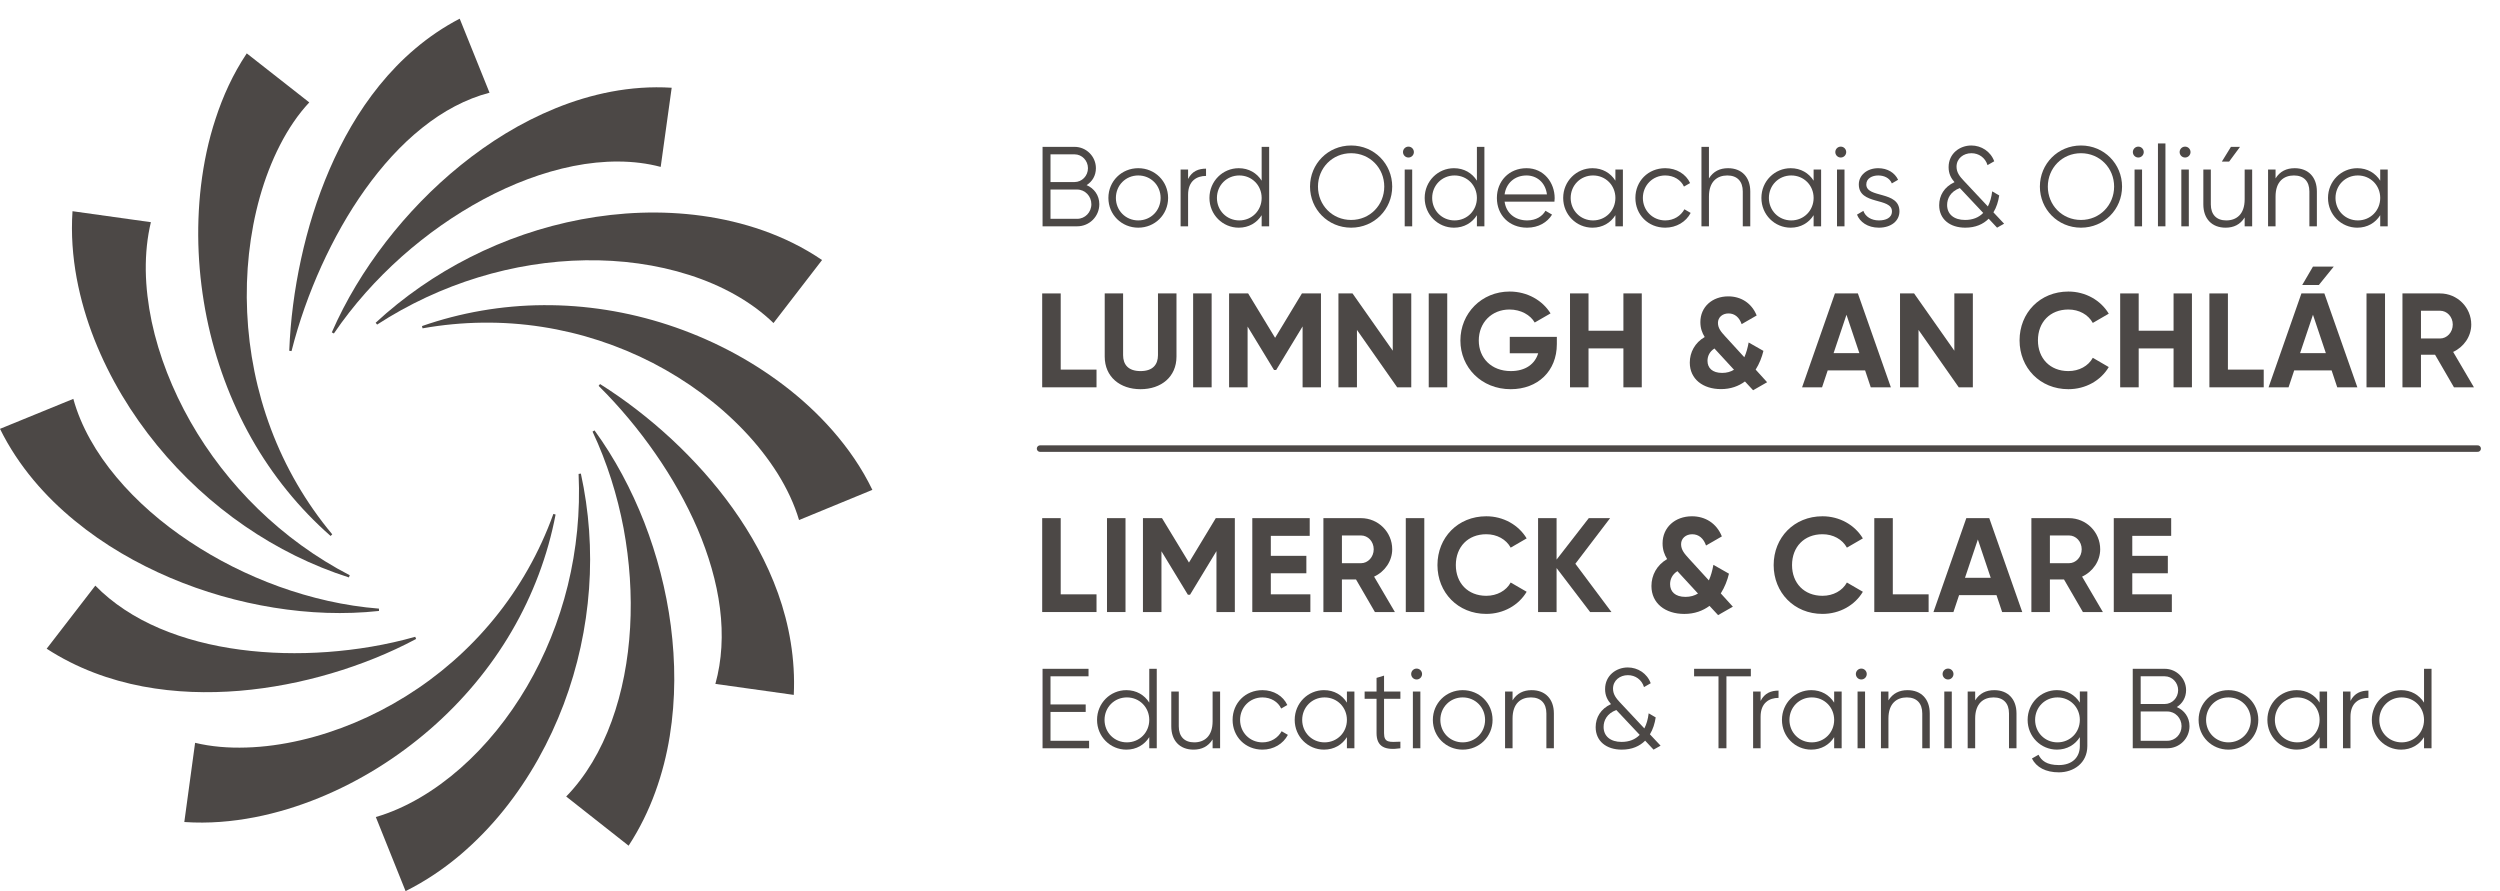 <?xml version="1.0" encoding="UTF-8"?> <svg xmlns="http://www.w3.org/2000/svg" xmlns:xlink="http://www.w3.org/1999/xlink" version="1.1" id="Layer_1" x="0px" y="0px" width="379.386px" height="135.229px" viewBox="0 0 379.386 135.229" xml:space="preserve"> <path fill="#4C4846" d="M11.633,42.198c-0.596-3.248-0.865-6.652-0.63-10.146l11.896,1.666c-0.554,2.291-0.804,4.771-0.777,7.32 c0.033,2.544,0.352,5.162,0.894,7.762c1.11,5.215,3.147,10.371,5.883,15.193c5.487,9.645,13.878,17.967,24.178,23.305l-0.132,0.33 C41.832,84.077,31.59,77.054,23.835,67.571c-3.872-4.741-7.147-10.105-9.503-16.041C13.162,48.563,12.239,45.455,11.633,42.198z"></path> <path fill="#4C4846" d="M38.167,66.531c3.184,5.634,7.271,10.654,12.003,14.804l0.251-0.248c-4.016-4.811-7.146-10.242-9.299-15.975 c-2.153-5.725-3.341-11.732-3.613-17.713c-0.271-5.979,0.367-11.939,1.921-17.492c0.783-2.77,1.8-5.437,3.057-7.887 c1.251-2.447,2.756-4.678,4.447-6.479L37.447,8.1c-2.122,3.177-3.618,6.514-4.719,9.881c-1.117,3.365-1.814,6.772-2.224,10.172 c-0.803,6.789-0.438,13.551,0.865,20.039C32.688,54.684,34.992,60.899,38.167,66.531z"></path> <path fill="#4C4846" d="M58.552,36.721c-3.289,4.26-6.081,8.866-8.198,13.718l0.315,0.17c2.946-4.337,6.445-8.224,10.266-11.638 c3.836-3.409,8.018-6.354,12.413-8.717c4.388-2.355,9.023-4.126,13.646-5.053c4.616-0.925,9.232-0.95,13.27,0.127l1.668-12.012 c-3.14-0.199-6.229,0.041-9.178,0.597c-2.939,0.556-5.757,1.423-8.428,2.509c-5.343,2.174-10.115,5.175-14.4,8.635 C65.643,28.52,61.847,32.454,58.552,36.721z"></path> <path fill="#4C4846" d="M43.894,53.231l0.346,0.051c1.132-4.473,2.674-8.791,4.54-12.912c1.875-4.115,4.07-8.039,6.616-11.605 c2.544-3.568,5.443-6.787,8.651-9.348c3.189-2.566,6.695-4.426,10.24-5.348L69.761,2.834c-2.445,1.27-4.696,2.811-6.725,4.526 c-2.031,1.714-3.842,3.603-5.447,5.583c-3.225,3.977-5.653,8.316-7.578,12.758c-1.918,4.45-3.325,9.019-4.328,13.632 C44.68,43.945,44.074,48.596,43.894,53.231z"></path> <path fill="#4C4846" d="M11.367,79.036c4.473,3.674,9.388,6.48,14.472,8.65c5.094,2.16,10.373,3.664,15.702,4.523 c5.332,0.863,10.722,1.078,15.973,0.506l-0.005-0.354c-5.229-0.412-10.327-1.605-15.169-3.346c-4.831-1.75-9.422-4.064-13.609-6.852 c-4.186-2.781-7.976-6.063-11.049-9.74c-3.087-3.667-5.425-7.769-6.553-11.895L0,65.078c1.401,2.851,3.141,5.437,5.066,7.748 C6.996,75.144,9.119,77.2,11.367,79.036z"></path> <path fill="#4C4846" d="M88.2,33.292c-11.86,2.242-22.714,7.852-31.193,15.687l0.221,0.279c9.617-6.244,20.74-9.598,31.604-9.758 c5.43-0.081,10.814,0.639,15.767,2.227c4.938,1.572,9.449,4.054,12.78,7.297l7.372-9.564c-2.838-1.93-5.861-3.391-8.933-4.479 c-3.073-1.082-6.188-1.801-9.299-2.232C100.301,31.894,94.125,32.182,88.2,33.292z"></path> <path fill="#4C4846" d="M111.206,77.144c-2.771-3.883-5.922-7.36-9.299-10.508c-3.39-3.137-7.018-5.943-10.848-8.357l-0.214,0.278 c3.197,3.172,6.071,6.623,8.602,10.267c2.526,3.635,4.704,7.473,6.409,11.43c1.682,3.951,2.896,8.035,3.401,12.049 c0.514,4.014,0.293,7.934-0.694,11.482l11.896,1.668c0.26-5.41-0.689-10.668-2.383-15.404 C116.372,85.298,113.972,81.019,111.206,77.144z"></path> <path fill="#4C4846" d="M36.338,104.833c4.784-0.404,9.438-1.318,13.93-2.643c4.482-1.326,8.82-3.059,12.879-5.223l-0.132-0.332 c-4.386,1.246-8.877,1.98-13.338,2.309c-4.453,0.322-8.903,0.219-13.224-0.355c-4.311-0.568-8.484-1.631-12.26-3.242 c-3.777-1.611-7.124-3.803-9.728-6.475l-7.382,9.572c4.596,2.986,9.621,4.785,14.577,5.725 C26.631,105.104,31.557,105.224,36.338,104.833z"></path> <path fill="#4C4846" d="M97.766,79.255c-1.952-4.988-4.47-9.702-7.544-13.938L89.921,65.5c2.22,4.713,3.761,9.667,4.712,14.674 c0.927,5.014,1.274,10.084,0.99,15.045c-0.281,4.951-1.195,9.814-2.805,14.234c-1.6,4.426-3.946,8.402-6.896,11.422l9.472,7.463 c1.694-2.598,3.037-5.35,4.05-8.146c1.019-2.799,1.737-5.643,2.192-8.475c0.915-5.678,0.866-11.309,0.163-16.754 C101.087,89.511,99.701,84.243,97.766,79.255z"></path> <path fill="#4C4846" d="M126.379,65.372c-2.298-2.625-4.833-4.938-7.517-6.969c-5.368-4.066-11.303-7.074-17.47-9.102 c-6.167-2.021-12.581-3.033-18.923-2.992c-6.342,0.036-12.591,1.135-18.43,3.174l0.085,0.344c6.048-1.079,12.196-1.145,18.116-0.226 c5.918,0.913,11.611,2.795,16.814,5.471c5.191,2.687,9.92,6.167,13.817,10.248c1.954,2.046,3.689,4.239,5.133,6.537 c1.429,2.291,2.558,4.693,3.255,7.061l11.129-4.58C130.756,70.958,128.676,68.004,126.379,65.372z"></path> <path fill="#4C4846" d="M88.15,71.868l-0.346,0.053c0.27,5.754-0.303,11.467-1.637,16.918c-1.342,5.453-3.447,10.641-6.204,15.354 c-2.756,4.699-6.169,8.939-10.085,12.389c-3.909,3.441-8.342,6.098-12.844,7.406l4.515,11.242c3.044-1.518,5.8-3.391,8.271-5.477 c2.466-2.092,4.684-4.398,6.647-6.842c3.937-4.906,6.929-10.361,9.078-16.039c2.142-5.686,3.415-11.607,3.846-17.52 C89.827,83.429,89.387,77.526,88.15,71.868z"></path> <path fill="#4C4846" d="M77.643,95.808c3.24-5.539,5.497-11.568,6.67-17.725l-0.337-0.094c-2.105,5.852-5.183,11.258-9.016,15.932 c-3.817,4.674-8.381,8.633-13.376,11.74c-4.986,3.102-10.413,5.385-15.943,6.67c-2.754,0.641-5.541,1.029-8.251,1.109 c-2.72,0.092-5.377-0.133-7.784-0.715l-1.637,12.02c3.716,0.254,7.28-0.066,10.693-0.725c3.405-0.664,6.66-1.678,9.771-2.945 c6.226-2.549,11.879-6.113,16.821-10.395C70.194,106.394,74.41,101.354,77.643,95.808z"></path> <g> <path fill="#4C4846" d="M166.826,30.985c0,1.861-1.499,3.359-3.359,3.359h-5.254V22.286h4.857c1.792,0,3.239,1.464,3.239,3.239 c0,1.12-0.552,2.033-1.413,2.567C166.033,28.574,166.826,29.642,166.826,30.985z M159.418,23.423v4.203h3.652 c1.12,0,2.033-0.93,2.033-2.102c0-1.154-0.913-2.102-2.033-2.102H159.418z M165.62,30.985c0-1.223-0.965-2.222-2.153-2.222h-4.049 v4.444h4.049C164.655,33.208,165.62,32.226,165.62,30.985z"></path> <path fill="#4C4846" d="M168.204,30.038c0-2.55,2.016-4.514,4.531-4.514c2.515,0,4.53,1.964,4.53,4.514 c0,2.549-2.016,4.513-4.53,4.513C170.22,34.551,168.204,32.587,168.204,30.038z M176.129,30.038c0-1.913-1.481-3.411-3.394-3.411 s-3.394,1.499-3.394,3.411c0,1.912,1.481,3.411,3.394,3.411S176.129,31.95,176.129,30.038z"></path> <path fill="#4C4846" d="M183.021,25.593v1.103c-1.379,0-2.723,0.724-2.723,2.86v4.789h-1.137v-8.614h1.137v1.43 C180.901,25.955,181.918,25.593,183.021,25.593z"></path> <path fill="#4C4846" d="M192.6,22.286v12.059h-1.138v-1.688c-0.724,1.154-1.946,1.895-3.479,1.895c-2.43,0-4.445-1.964-4.445-4.513 c0-2.55,2.016-4.514,4.445-4.514c1.533,0,2.756,0.741,3.479,1.895v-5.134H192.6z M191.462,30.038c0-1.913-1.481-3.411-3.394-3.411 s-3.394,1.499-3.394,3.411c0,1.912,1.481,3.411,3.394,3.411S191.462,31.95,191.462,30.038z"></path> <path fill="#4C4846" d="M198.802,28.315c0-3.446,2.722-6.236,6.236-6.236s6.236,2.791,6.236,6.236c0,3.445-2.722,6.236-6.236,6.236 S198.802,31.761,198.802,28.315z M210.068,28.315c0-2.808-2.17-5.065-5.03-5.065s-5.03,2.257-5.03,5.065 c0,2.808,2.17,5.064,5.03,5.064S210.068,31.123,210.068,28.315z"></path> <path fill="#4C4846" d="M212.911,23.078c0-0.448,0.362-0.827,0.827-0.827s0.826,0.379,0.826,0.827s-0.361,0.827-0.826,0.827 S212.911,23.526,212.911,23.078z M213.17,25.731h1.137v8.614h-1.137V25.731z"></path> <path fill="#4C4846" d="M225.264,22.286v12.059h-1.137v-1.688c-0.725,1.154-1.947,1.895-3.48,1.895 c-2.43,0-4.445-1.964-4.445-4.513c0-2.55,2.016-4.514,4.445-4.514c1.533,0,2.756,0.741,3.48,1.895v-5.134H225.264z M224.127,30.038 c0-1.913-1.482-3.411-3.395-3.411s-3.394,1.499-3.394,3.411c0,1.912,1.481,3.411,3.394,3.411S224.127,31.95,224.127,30.038z"></path> <path fill="#4C4846" d="M235.928,30.072c0,0.172-0.018,0.362-0.035,0.534h-7.563c0.241,1.757,1.603,2.842,3.429,2.842 c1.36,0,2.309-0.637,2.773-1.464l0.999,0.586c-0.724,1.171-2.05,1.981-3.79,1.981c-2.722,0-4.582-1.912-4.582-4.513 c0-2.533,1.826-4.514,4.496-4.514C234.291,25.524,235.928,27.712,235.928,30.072z M228.33,29.504h6.426 c-0.241-1.895-1.619-2.877-3.101-2.877C229.847,26.627,228.555,27.815,228.33,29.504z"></path> <path fill="#4C4846" d="M246.282,25.731v8.614h-1.138v-1.688c-0.724,1.154-1.946,1.895-3.479,1.895 c-2.429,0-4.444-1.964-4.444-4.513c0-2.55,2.016-4.514,4.444-4.514c1.533,0,2.756,0.741,3.479,1.895v-1.688H246.282z M245.145,30.038c0-1.913-1.481-3.411-3.394-3.411s-3.394,1.499-3.394,3.411c0,1.912,1.481,3.411,3.394,3.411 S245.145,31.95,245.145,30.038z"></path> <path fill="#4C4846" d="M248.178,30.038c0-2.55,1.929-4.514,4.53-4.514c1.706,0,3.152,0.896,3.772,2.257l-0.93,0.534 c-0.465-1.017-1.551-1.688-2.843-1.688c-1.912,0-3.394,1.499-3.394,3.411c0,1.912,1.481,3.411,3.394,3.411 c1.31,0,2.36-0.689,2.911-1.688l0.948,0.551c-0.707,1.361-2.171,2.239-3.859,2.239C250.106,34.551,248.178,32.587,248.178,30.038z"></path> <path fill="#4C4846" d="M265.611,29.056v5.289h-1.137v-5.289c0-1.533-0.844-2.429-2.343-2.429c-1.516,0-2.791,0.896-2.791,3.204 v4.514h-1.137V22.286h1.137v4.789c0.672-1.085,1.671-1.55,2.895-1.55C264.337,25.524,265.611,26.903,265.611,29.056z"></path> <path fill="#4C4846" d="M276.362,25.731v8.614h-1.138v-1.688c-0.724,1.154-1.946,1.895-3.479,1.895 c-2.429,0-4.444-1.964-4.444-4.513c0-2.55,2.016-4.514,4.444-4.514c1.533,0,2.756,0.741,3.479,1.895v-1.688H276.362z M275.225,30.038c0-1.913-1.481-3.411-3.394-3.411s-3.394,1.499-3.394,3.411c0,1.912,1.481,3.411,3.394,3.411 S275.225,31.95,275.225,30.038z"></path> <path fill="#4C4846" d="M278.516,23.078c0-0.448,0.362-0.827,0.827-0.827s0.827,0.379,0.827,0.827s-0.362,0.827-0.827,0.827 S278.516,23.526,278.516,23.078z M278.774,25.731h1.137v8.614h-1.137V25.731z"></path> <path fill="#4C4846" d="M288.249,32.071c0,1.464-1.274,2.48-3.118,2.48c-1.723,0-2.894-0.878-3.324-1.981l0.965-0.568 c0.31,0.878,1.205,1.447,2.359,1.447c1.017,0,1.981-0.362,1.981-1.378c0-2.136-5.03-0.913-5.03-4.083 c0-1.378,1.223-2.463,2.945-2.463c1.413,0,2.516,0.689,3.016,1.757l-0.948,0.551c-0.361-0.879-1.24-1.206-2.067-1.206 c-0.896,0-1.809,0.431-1.809,1.361C283.219,30.124,288.249,28.901,288.249,32.071z"></path> <path fill="#4C4846" d="M303.064,34.551l-1.274-1.361c-0.827,0.827-1.981,1.361-3.549,1.361c-2.343,0-3.963-1.292-3.963-3.411 c0-1.464,0.759-2.774,2.326-3.497c-0.517-0.586-0.896-1.275-0.896-2.274c0-2.084,1.705-3.29,3.445-3.29 c1.516,0,2.929,0.896,3.479,2.395l-1.017,0.585c-0.344-1.137-1.326-1.809-2.446-1.809c-1.205,0-2.257,0.792-2.257,2.05 c0,0.879,0.5,1.499,1.12,2.153l3.635,3.876c0.327-0.638,0.552-1.396,0.655-2.292l1.067,0.62c-0.138,0.913-0.413,1.809-0.878,2.567 l1.619,1.723L303.064,34.551z M300.963,32.312l-3.549-3.773c-1.447,0.534-1.93,1.62-1.93,2.567c0,1.413,1.051,2.274,2.723,2.274 C299.36,33.38,300.273,33.018,300.963,32.312z"></path> <path fill="#4C4846" d="M309.561,28.315c0-3.446,2.722-6.236,6.236-6.236c3.514,0,6.235,2.791,6.235,6.236 c0,3.445-2.722,6.236-6.235,6.236C312.282,34.551,309.561,31.761,309.561,28.315z M320.827,28.315c0-2.808-2.171-5.065-5.03-5.065 c-2.86,0-5.031,2.257-5.031,5.065c0,2.808,2.171,5.064,5.031,5.064C318.656,33.38,320.827,31.123,320.827,28.315z"></path> <path fill="#4C4846" d="M323.67,23.078c0-0.448,0.362-0.827,0.827-0.827s0.827,0.379,0.827,0.827s-0.362,0.827-0.827,0.827 S323.67,23.526,323.67,23.078z M323.929,25.731h1.137v8.614h-1.137V25.731z"></path> <path fill="#4C4846" d="M327.478,21.769h1.137v12.576h-1.137V21.769z"></path> <path fill="#4C4846" d="M330.768,23.078c0-0.448,0.362-0.827,0.827-0.827s0.827,0.379,0.827,0.827s-0.362,0.827-0.827,0.827 S330.768,23.526,330.768,23.078z M331.026,25.731h1.137v8.614h-1.137V25.731z"></path> <path fill="#4C4846" d="M341.776,25.731v8.614h-1.138v-1.344c-0.672,1.085-1.671,1.55-2.894,1.55c-2.102,0-3.377-1.378-3.377-3.531 v-5.289h1.137v5.289c0,1.533,0.845,2.429,2.344,2.429c1.516,0,2.79-0.896,2.79-3.204v-4.514H341.776z M338.279,24.525h-1.103 l1.378-2.24h1.378L338.279,24.525z"></path> <path fill="#4C4846" d="M351.596,29.056v5.289h-1.137v-5.289c0-1.533-0.844-2.429-2.343-2.429c-1.516,0-2.791,0.896-2.791,3.204 v4.514h-1.137v-8.614h1.137v1.344c0.672-1.085,1.671-1.55,2.895-1.55C350.321,25.524,351.596,26.903,351.596,29.056z"></path> <path fill="#4C4846" d="M362.347,25.731v8.614h-1.138v-1.688c-0.724,1.154-1.946,1.895-3.479,1.895 c-2.429,0-4.444-1.964-4.444-4.513c0-2.55,2.016-4.514,4.444-4.514c1.533,0,2.756,0.741,3.479,1.895v-1.688H362.347z M361.209,30.038c0-1.913-1.481-3.411-3.394-3.411s-3.394,1.499-3.394,3.411c0,1.912,1.481,3.411,3.394,3.411 S361.209,31.95,361.209,30.038z"></path> <path fill="#4C4846" d="M166.401,56.09v2.687h-8.244V44.529h2.81V56.09H166.401z"></path> <path fill="#4C4846" d="M167.646,54.116v-9.587h2.789v9.363c0,1.384,0.732,2.422,2.646,2.422c1.914,0,2.646-1.038,2.646-2.422 v-9.363h2.809v9.587c0,3.073-2.32,4.946-5.455,4.946C169.966,59.063,167.646,57.189,167.646,54.116z"></path> <path fill="#4C4846" d="M183.872,44.529v14.249h-2.809V44.529H183.872z"></path> <path fill="#4C4846" d="M200.463,58.777h-2.789v-9.241l-4.01,6.615h-0.325l-4.01-6.595v9.221h-2.81V44.529h2.891l4.092,6.737 l4.07-6.737h2.891V58.777z"></path> <path fill="#4C4846" d="M214.166,44.529v14.249h-2.137l-6.106-8.712v8.712h-2.81V44.529h2.138l6.106,8.691v-8.691H214.166z"></path> <path fill="#4C4846" d="M219.625,44.529v14.249h-2.809V44.529H219.625z"></path> <path fill="#4C4846" d="M236.257,52.223c0,4.111-2.911,6.839-7.002,6.839c-4.458,0-7.634-3.318-7.634-7.389 c0-4.132,3.217-7.43,7.471-7.43c2.707,0,5.008,1.364,6.208,3.318l-2.401,1.384c-0.651-1.14-2.097-1.975-3.827-1.975 c-2.707,0-4.661,1.995-4.661,4.702c0,2.646,1.893,4.641,4.865,4.641c2.238,0,3.663-1.079,4.152-2.708h-4.315v-2.483h7.145V52.223z"></path> <path fill="#4C4846" d="M249.146,44.529v14.249h-2.788v-5.903h-5.293v5.903h-2.809V44.529h2.809v5.659h5.293v-5.659H249.146z"></path> <path fill="#4C4846" d="M266.041,59.222l-1.237-1.334c-0.967,0.715-2.165,1.16-3.635,1.16c-2.745,0-4.736-1.527-4.736-4.021 c0-1.566,0.773-3.016,2.262-3.886c-0.387-0.619-0.657-1.333-0.657-2.262c0-2.301,1.798-3.905,4.234-3.905 c1.895,0,3.537,0.986,4.311,2.9l-2.281,1.314c-0.348-1.005-1.024-1.624-1.991-1.624c-0.928,0-1.604,0.599-1.604,1.431 c0,0.812,0.483,1.373,1.102,2.049l2.9,3.17c0.29-0.638,0.503-1.392,0.657-2.243l2.242,1.276c-0.231,0.967-0.618,1.953-1.179,2.842 l1.74,1.914L266.041,59.222z M263.141,56.109l-2.919-3.17c-0.02-0.02-0.039-0.039-0.039-0.058 c-0.772,0.483-1.063,1.199-1.063,1.875c0,1.083,0.734,1.836,2.223,1.836C262.039,56.593,262.639,56.419,263.141,56.109z"></path> <path fill="#4C4846" d="M283.04,56.212h-5.679l-0.855,2.565h-3.032l4.986-14.249h3.481l5.007,14.249h-3.053L283.04,56.212z M282.165,53.587l-1.954-5.822l-1.954,5.822H282.165z"></path> <path fill="#4C4846" d="M299.389,44.529v14.249h-2.138l-6.106-8.712v8.712h-2.809V44.529h2.137l6.107,8.691v-8.691H299.389z"></path> <path fill="#4C4846" d="M306.477,51.653c0-4.173,3.094-7.409,7.409-7.409c2.605,0,4.905,1.323,6.127,3.359l-2.422,1.404 c-0.692-1.262-2.077-2.036-3.705-2.036c-2.789,0-4.621,1.934-4.621,4.682c0,2.728,1.832,4.662,4.621,4.662 c1.628,0,3.033-0.773,3.705-2.015l2.422,1.404c-1.201,2.036-3.501,3.359-6.127,3.359C309.57,59.063,306.477,55.806,306.477,51.653z "></path> <path fill="#4C4846" d="M332.636,44.529v14.249h-2.788v-5.903h-5.293v5.903h-2.809V44.529h2.809v5.659h5.293v-5.659H332.636z"></path> <path fill="#4C4846" d="M343.53,56.09v2.687h-8.244V44.529h2.809V56.09H343.53z"></path> <path fill="#4C4846" d="M353.832,56.212h-5.679l-0.855,2.565h-3.032l4.986-14.249h3.481l5.007,14.249h-3.053L353.832,56.212z M352.957,53.587l-1.954-5.822l-1.954,5.822H352.957z M351.898,43.246h-2.524l1.629-2.789h3.155L351.898,43.246z"></path> <path fill="#4C4846" d="M361.937,44.529v14.249h-2.809V44.529H361.937z"></path> <path fill="#4C4846" d="M369.53,53.831h-2.138v4.946h-2.809V44.529h5.699c2.626,0,4.743,2.117,4.743,4.722 c0,1.792-1.12,3.399-2.748,4.153l3.155,5.374H372.4L369.53,53.831z M367.393,51.368h2.891c1.059,0,1.934-0.937,1.934-2.117 s-0.875-2.097-1.934-2.097h-2.891V51.368z"></path> <path fill="#4C4846" d="M166.401,90.192v2.688h-8.244V78.63h2.81v11.563H166.401z"></path> <path fill="#4C4846" d="M170.801,78.63v14.25h-2.81V78.63H170.801z"></path> <path fill="#4C4846" d="M187.392,92.88h-2.789v-9.242l-4.01,6.615h-0.326l-4.01-6.594v9.221h-2.809V78.63h2.89l4.092,6.738 l4.071-6.738h2.891V92.88z"></path> <path fill="#4C4846" d="M198.855,90.192v2.688h-8.813V78.63h8.712v2.688h-5.902v3.033h5.394v2.646h-5.394v3.195H198.855z"></path> <path fill="#4C4846" d="M205.779,87.933h-2.137v4.947h-2.81V78.63h5.699c2.626,0,4.743,2.117,4.743,4.723 c0,1.791-1.119,3.4-2.748,4.152l3.154,5.375h-3.032L205.779,87.933z M203.643,85.47h2.89c1.059,0,1.934-0.936,1.934-2.117 c0-1.18-0.875-2.096-1.934-2.096h-2.89V85.47z"></path> <path fill="#4C4846" d="M216.144,78.63v14.25h-2.81V78.63H216.144z"></path> <path fill="#4C4846" d="M218.14,85.755c0-4.172,3.094-7.408,7.409-7.408c2.605,0,4.905,1.322,6.127,3.357l-2.422,1.404 c-0.692-1.262-2.077-2.035-3.705-2.035c-2.789,0-4.621,1.934-4.621,4.682c0,2.729,1.832,4.662,4.621,4.662 c1.628,0,3.033-0.773,3.705-2.016l2.422,1.404c-1.201,2.035-3.501,3.359-6.127,3.359C221.233,93.165,218.14,89.907,218.14,85.755z"></path> <path fill="#4C4846" d="M241.307,92.88l-5.089-6.678v6.678h-2.809V78.63h2.809v6.291l4.886-6.291h3.236l-5.272,6.922l5.476,7.328 H241.307z"></path> <path fill="#4C4846" d="M260.729,93.347l-1.303-1.404c-1.018,0.754-2.279,1.223-3.826,1.223c-2.891,0-4.987-1.609-4.987-4.234 c0-1.648,0.814-3.176,2.382-4.092c-0.407-0.65-0.692-1.404-0.692-2.381c0-2.422,1.893-4.111,4.458-4.111 c1.994,0,3.725,1.037,4.539,3.053l-2.402,1.385c-0.366-1.059-1.078-1.711-2.097-1.711c-0.977,0-1.689,0.631-1.689,1.506 c0,0.855,0.51,1.445,1.161,2.158l3.053,3.338c0.306-0.672,0.529-1.465,0.692-2.361l2.361,1.344 c-0.244,1.018-0.651,2.057-1.242,2.992l1.832,2.016L260.729,93.347z M257.677,90.071l-3.074-3.34 c-0.021-0.02-0.04-0.039-0.04-0.061c-0.814,0.51-1.12,1.262-1.12,1.975c0,1.141,0.773,1.934,2.341,1.934 C256.517,90.579,257.147,90.396,257.677,90.071z"></path> <path fill="#4C4846" d="M269.161,85.755c0-4.172,3.094-7.408,7.409-7.408c2.605,0,4.905,1.322,6.127,3.357l-2.422,1.404 c-0.692-1.262-2.077-2.035-3.705-2.035c-2.789,0-4.621,1.934-4.621,4.682c0,2.729,1.832,4.662,4.621,4.662 c1.628,0,3.033-0.773,3.705-2.016l2.422,1.404c-1.201,2.035-3.501,3.359-6.127,3.359C272.255,93.165,269.161,89.907,269.161,85.755 z"></path> <path fill="#4C4846" d="M292.676,90.192v2.688h-8.244V78.63h2.809v11.563H292.676z"></path> <path fill="#4C4846" d="M302.977,90.315h-5.679l-0.855,2.564h-3.032l4.986-14.25h3.481l5.007,14.25h-3.053L302.977,90.315z M302.102,87.688l-1.954-5.82l-1.954,5.82H302.102z"></path> <path fill="#4C4846" d="M313.219,87.933h-2.138v4.947h-2.809V78.63h5.699c2.626,0,4.743,2.117,4.743,4.723 c0,1.791-1.12,3.4-2.748,4.152l3.155,5.375h-3.033L313.219,87.933z M311.081,85.47h2.891c1.059,0,1.934-0.936,1.934-2.117 c0-1.18-0.875-2.096-1.934-2.096h-2.891V85.47z"></path> <path fill="#4C4846" d="M329.587,90.192v2.688h-8.813V78.63h8.712v2.688h-5.903v3.033h5.395v2.646h-5.395v3.195H329.587z"></path> <path fill="#4C4846" d="M165.275,112.417v1.137h-7.063v-12.059h6.977v1.137h-5.771v4.271h5.341v1.137h-5.341v4.377H165.275z"></path> <path fill="#4C4846" d="M175.543,101.495v12.059h-1.137v-1.689c-0.724,1.154-1.946,1.896-3.479,1.896 c-2.43,0-4.445-1.965-4.445-4.514c0-2.551,2.016-4.514,4.445-4.514c1.533,0,2.756,0.74,3.479,1.895v-5.133H175.543z M174.406,109.247c0-1.912-1.481-3.412-3.394-3.412s-3.394,1.5-3.394,3.412s1.481,3.41,3.394,3.41S174.406,111.159,174.406,109.247 z"></path> <path fill="#4C4846" d="M185.156,104.94v8.613h-1.137v-1.344c-0.672,1.084-1.671,1.551-2.895,1.551 c-2.102,0-3.376-1.379-3.376-3.533v-5.287h1.137v5.287c0,1.533,0.845,2.43,2.343,2.43c1.517,0,2.791-0.896,2.791-3.203v-4.514 H185.156z"></path> <path fill="#4C4846" d="M187.052,109.247c0-2.551,1.93-4.514,4.531-4.514c1.706,0,3.153,0.895,3.772,2.256l-0.93,0.535 c-0.465-1.018-1.551-1.689-2.843-1.689c-1.912,0-3.394,1.5-3.394,3.412s1.481,3.41,3.394,3.41c1.31,0,2.36-0.689,2.911-1.688 l0.947,0.551c-0.705,1.361-2.17,2.24-3.858,2.24C188.981,113.761,187.052,111.796,187.052,109.247z"></path> <path fill="#4C4846" d="M205.537,104.94v8.613H204.4v-1.689c-0.723,1.154-1.946,1.896-3.479,1.896 c-2.429,0-4.444-1.965-4.444-4.514c0-2.551,2.016-4.514,4.444-4.514c1.533,0,2.757,0.74,3.479,1.895v-1.688H205.537z M204.4,109.247c0-1.912-1.481-3.412-3.394-3.412s-3.394,1.5-3.394,3.412s1.481,3.41,3.394,3.41S204.4,111.159,204.4,109.247z"></path> <path fill="#4C4846" d="M210.035,106.042v5.221c0,1.48,0.809,1.359,2.48,1.291v1c-2.326,0.344-3.618-0.225-3.618-2.291v-5.221 h-1.809v-1.102h1.809v-2.068l1.138-0.344v2.412h2.48v1.102H210.035z"></path> <path fill="#4C4846" d="M214.152,102.286c0-0.447,0.361-0.826,0.826-0.826c0.466,0,0.827,0.379,0.827,0.826 c0,0.449-0.361,0.828-0.827,0.828C214.514,103.114,214.152,102.735,214.152,102.286z M214.41,104.94h1.137v8.613h-1.137V104.94z"></path> <path fill="#4C4846" d="M217.442,109.247c0-2.551,2.016-4.514,4.53-4.514c2.516,0,4.531,1.963,4.531,4.514 c0,2.549-2.016,4.514-4.531,4.514C219.458,113.761,217.442,111.796,217.442,109.247z M225.367,109.247 c0-1.912-1.482-3.412-3.395-3.412s-3.393,1.5-3.393,3.412s1.48,3.41,3.393,3.41S225.367,111.159,225.367,109.247z"></path> <path fill="#4C4846" d="M235.808,108.265v5.289h-1.137v-5.289c0-1.533-0.844-2.43-2.343-2.43c-1.516,0-2.791,0.896-2.791,3.205 v4.514H228.4v-8.613h1.137v1.344c0.672-1.086,1.671-1.551,2.895-1.551C234.533,104.733,235.808,106.11,235.808,108.265z"></path> <path fill="#4C4846" d="M250.934,113.761l-1.274-1.361c-0.827,0.826-1.981,1.361-3.549,1.361c-2.343,0-3.963-1.293-3.963-3.412 c0-1.465,0.759-2.773,2.326-3.496c-0.517-0.586-0.896-1.275-0.896-2.275c0-2.084,1.705-3.289,3.445-3.289 c1.516,0,2.929,0.895,3.479,2.395l-1.017,0.586c-0.344-1.139-1.326-1.811-2.446-1.811c-1.205,0-2.257,0.793-2.257,2.051 c0,0.879,0.5,1.498,1.12,2.154l3.635,3.875c0.327-0.637,0.552-1.395,0.655-2.291l1.067,0.621c-0.138,0.912-0.413,1.809-0.878,2.566 l1.619,1.723L250.934,113.761z M248.832,111.521l-3.549-3.773c-1.447,0.535-1.93,1.619-1.93,2.568c0,1.412,1.051,2.273,2.723,2.273 C247.229,112.589,248.143,112.228,248.832,111.521z"></path> <path fill="#4C4846" d="M265.698,102.632h-3.704v10.922h-1.205v-10.922h-3.704v-1.137h8.613V102.632z"></path> <path fill="#4C4846" d="M269.901,104.802v1.104c-1.378,0-2.722,0.723-2.722,2.859v4.789h-1.137v-8.613h1.137v1.43 C267.783,105.163,268.799,104.802,269.901,104.802z"></path> <path fill="#4C4846" d="M279.48,104.94v8.613h-1.138v-1.689c-0.724,1.154-1.946,1.896-3.479,1.896 c-2.429,0-4.444-1.965-4.444-4.514c0-2.551,2.016-4.514,4.444-4.514c1.533,0,2.756,0.74,3.479,1.895v-1.688H279.48z M278.343,109.247c0-1.912-1.481-3.412-3.394-3.412s-3.394,1.5-3.394,3.412s1.481,3.41,3.394,3.41S278.343,111.159,278.343,109.247 z"></path> <path fill="#4C4846" d="M281.634,102.286c0-0.447,0.362-0.826,0.827-0.826s0.827,0.379,0.827,0.826 c0,0.449-0.362,0.828-0.827,0.828S281.634,102.735,281.634,102.286z M281.893,104.94h1.137v8.613h-1.137V104.94z"></path> <path fill="#4C4846" d="M292.849,108.265v5.289h-1.137v-5.289c0-1.533-0.844-2.43-2.343-2.43c-1.516,0-2.791,0.896-2.791,3.205 v4.514h-1.137v-8.613h1.137v1.344c0.672-1.086,1.671-1.551,2.895-1.551C291.574,104.733,292.849,106.11,292.849,108.265z"></path> <path fill="#4C4846" d="M294.796,102.286c0-0.447,0.362-0.826,0.827-0.826s0.827,0.379,0.827,0.826 c0,0.449-0.362,0.828-0.827,0.828S294.796,102.735,294.796,102.286z M295.055,104.94h1.137v8.613h-1.137V104.94z"></path> <path fill="#4C4846" d="M306.011,108.265v5.289h-1.137v-5.289c0-1.533-0.844-2.43-2.343-2.43c-1.516,0-2.791,0.896-2.791,3.205 v4.514h-1.137v-8.613h1.137v1.344c0.672-1.086,1.671-1.551,2.895-1.551C304.736,104.733,306.011,106.11,306.011,108.265z"></path> <path fill="#4C4846" d="M316.762,104.94v8.268c0,2.619-2.103,3.998-4.324,3.998c-1.981,0-3.411-0.758-4.083-2.102l0.999-0.568 c0.431,0.877,1.224,1.566,3.084,1.566c1.998,0,3.187-1.137,3.187-2.895v-1.344c-0.724,1.154-1.946,1.896-3.479,1.896 c-2.429,0-4.444-1.965-4.444-4.514c0-2.551,2.016-4.514,4.444-4.514c1.533,0,2.756,0.74,3.479,1.895v-1.688H316.762z M315.624,109.247c0-1.912-1.481-3.412-3.394-3.412s-3.394,1.5-3.394,3.412s1.481,3.41,3.394,3.41S315.624,111.159,315.624,109.247 z"></path> <path fill="#4C4846" d="M332.267,110.194c0,1.859-1.499,3.359-3.359,3.359h-5.255v-12.059h4.858c1.792,0,3.238,1.463,3.238,3.238 c0,1.119-0.551,2.033-1.412,2.566C331.474,107.782,332.267,108.851,332.267,110.194z M324.858,102.632v4.203h3.652 c1.12,0,2.032-0.93,2.032-2.102c0-1.154-0.912-2.102-2.032-2.102H324.858z M331.061,110.194c0-1.223-0.965-2.223-2.153-2.223 h-4.049v4.445h4.049C330.096,112.417,331.061,111.435,331.061,110.194z"></path> <path fill="#4C4846" d="M333.646,109.247c0-2.551,2.016-4.514,4.53-4.514c2.516,0,4.531,1.963,4.531,4.514 c0,2.549-2.016,4.514-4.531,4.514C335.661,113.761,333.646,111.796,333.646,109.247z M341.569,109.247 c0-1.912-1.481-3.412-3.394-3.412s-3.394,1.5-3.394,3.412s1.481,3.41,3.394,3.41S341.569,111.159,341.569,109.247z"></path> <path fill="#4C4846" d="M353.147,104.94v8.613h-1.138v-1.689c-0.724,1.154-1.946,1.896-3.479,1.896 c-2.429,0-4.444-1.965-4.444-4.514c0-2.551,2.016-4.514,4.444-4.514c1.533,0,2.756,0.74,3.479,1.895v-1.688H353.147z M352.01,109.247c0-1.912-1.481-3.412-3.394-3.412s-3.394,1.5-3.394,3.412s1.481,3.41,3.394,3.41S352.01,111.159,352.01,109.247z"></path> <path fill="#4C4846" d="M359.418,104.802v1.104c-1.378,0-2.722,0.723-2.722,2.859v4.789h-1.137v-8.613h1.137v1.43 C357.3,105.163,358.315,104.802,359.418,104.802z"></path> <path fill="#4C4846" d="M368.996,101.495v12.059h-1.138v-1.689c-0.724,1.154-1.946,1.896-3.479,1.896 c-2.429,0-4.444-1.965-4.444-4.514c0-2.551,2.016-4.514,4.444-4.514c1.533,0,2.756,0.74,3.479,1.895v-5.133H368.996z M367.858,109.247c0-1.912-1.481-3.412-3.394-3.412s-3.394,1.5-3.394,3.412s1.481,3.41,3.394,3.41S367.858,111.159,367.858,109.247 z"></path> </g> <line fill="none" stroke="#4C4846" stroke-width="0.985" stroke-linecap="round" stroke-miterlimit="10" x1="157.836" y1="68.077" x2="375.996" y2="68.077"></line> </svg> 